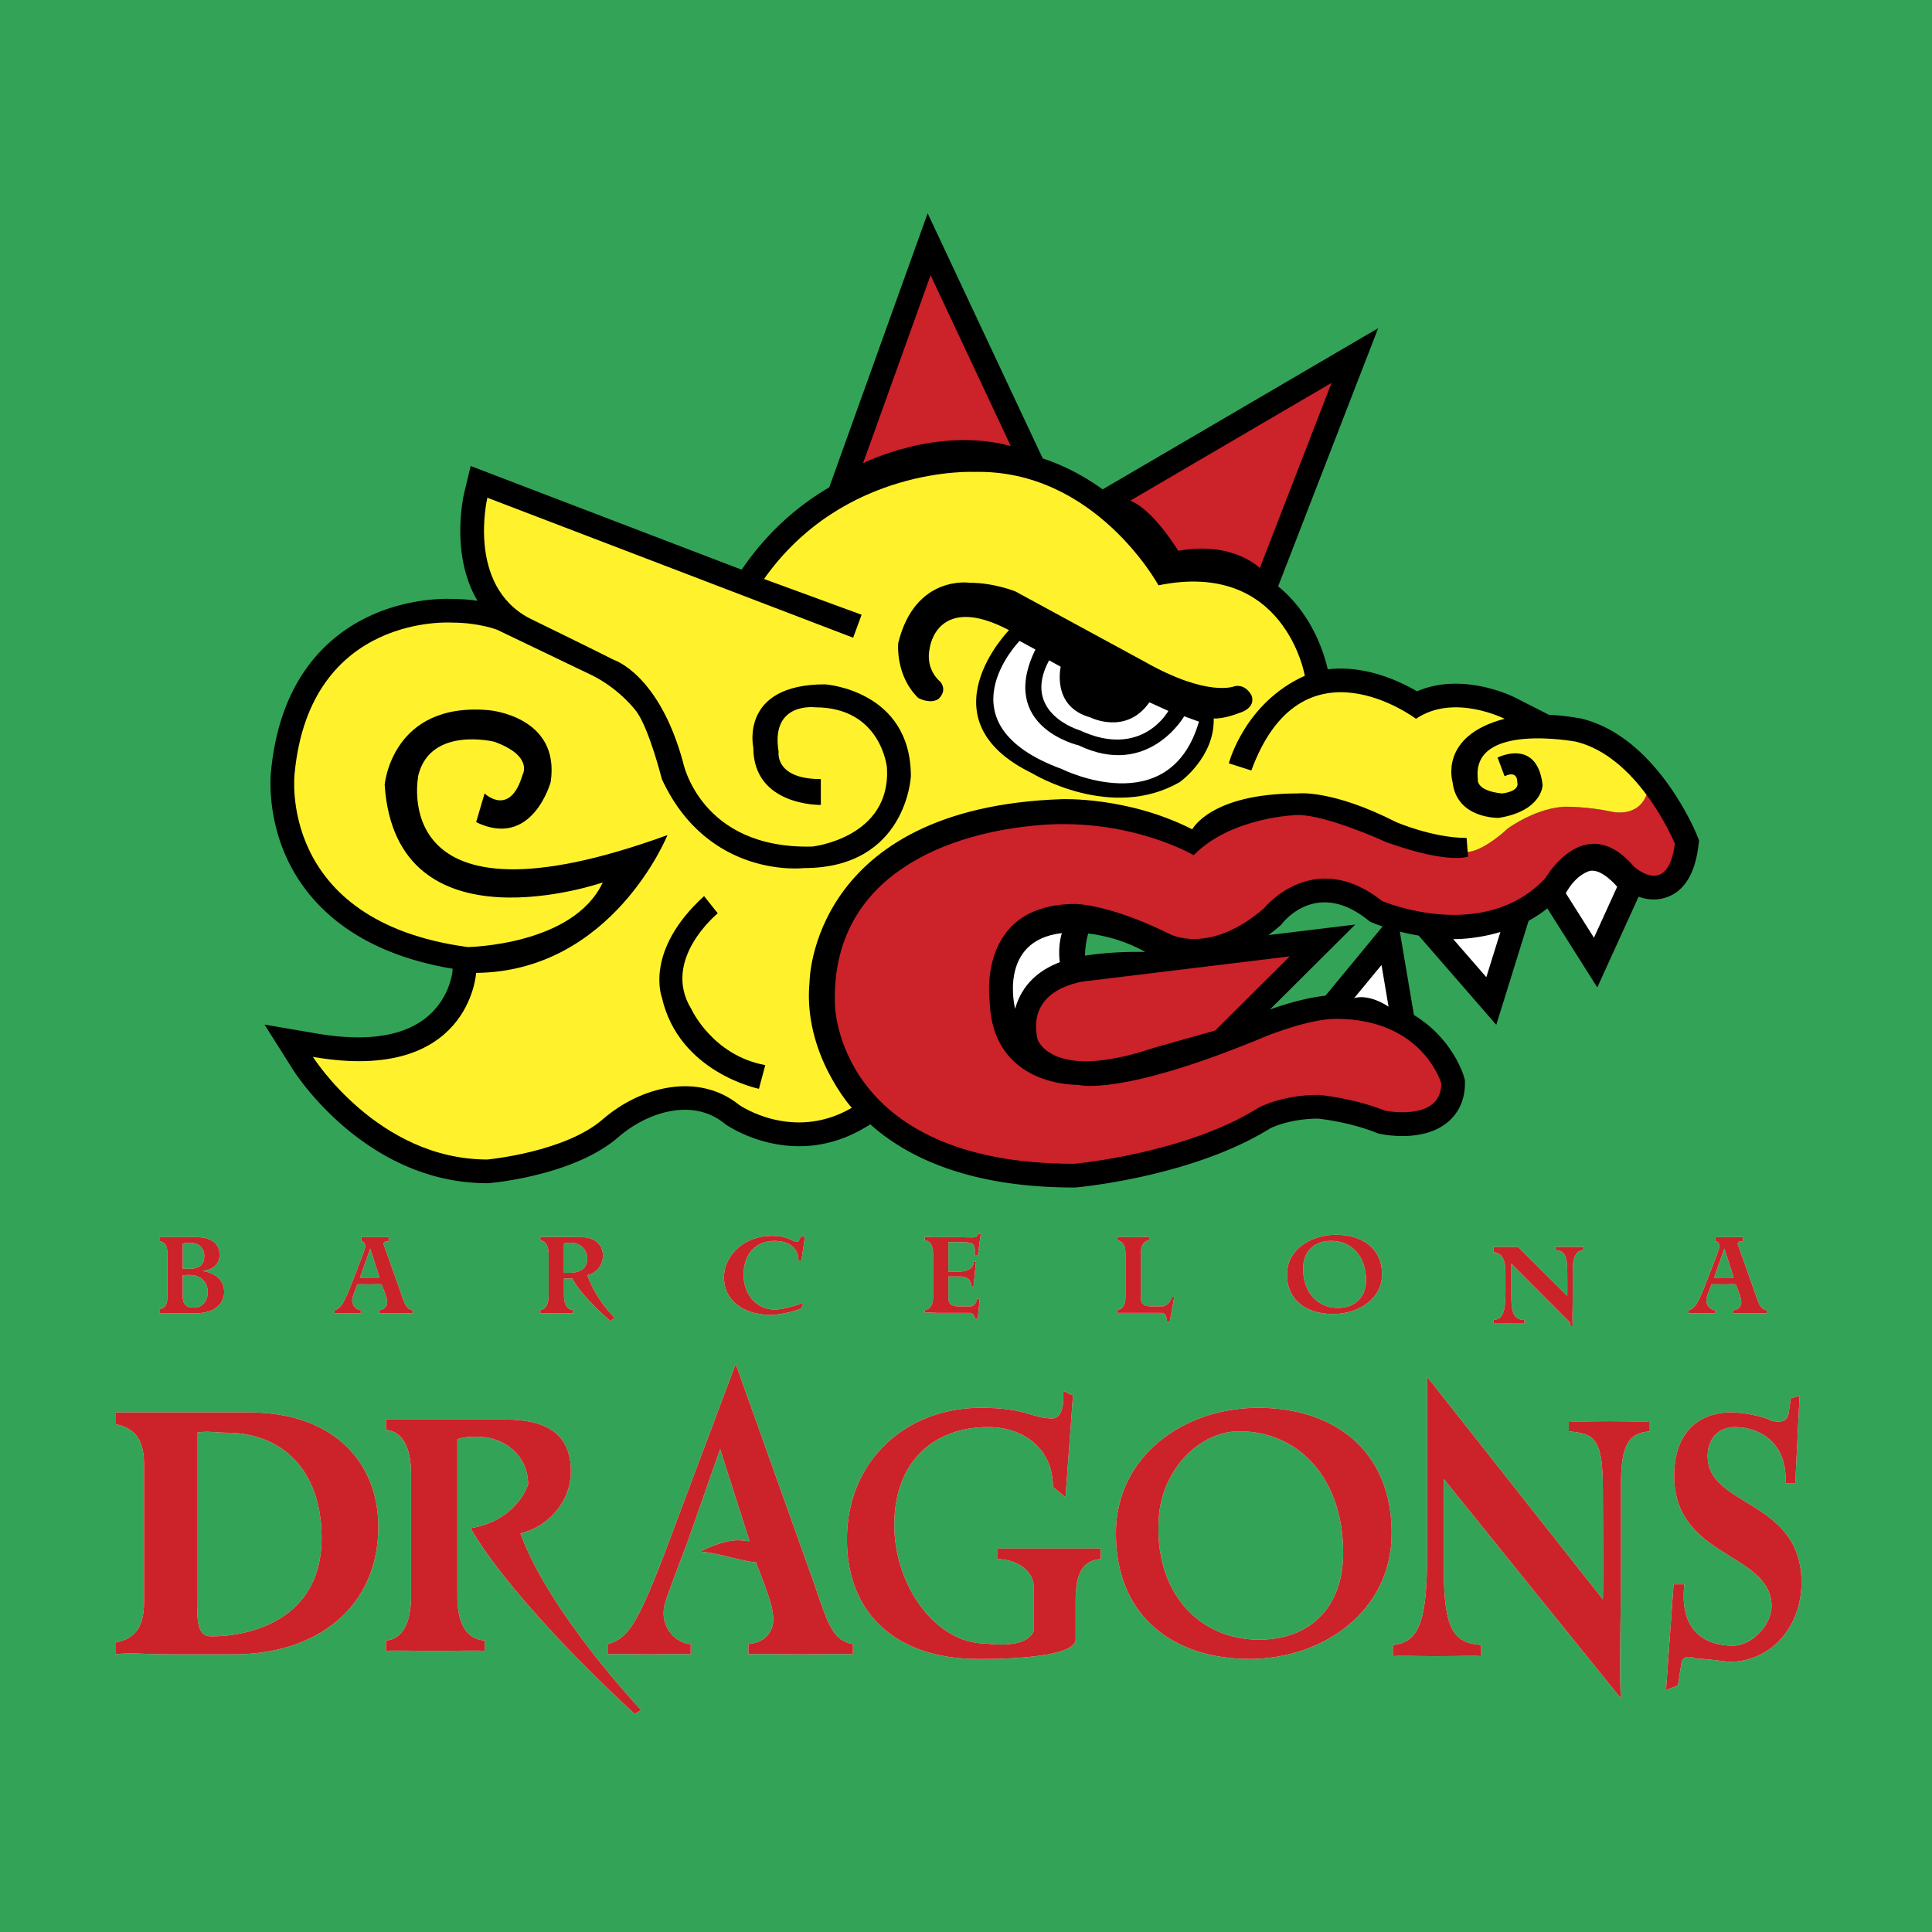 <svg xmlns="http://www.w3.org/2000/svg" width="2500" height="2500" viewBox="0 0 192.756 192.756"><g fill-rule="evenodd" clip-rule="evenodd"><path fill="#33a457" d="M0 0h192.756v192.756H0V0z"/><path fill="#33a457" d="M2.834 12.99h187.088v166.778H2.834V12.99z"/><path d="M133.271 101.648c8.703 0 10.527 6.445 10.527 6.445 0 3.865-5.613 2.721-5.613 2.721-3.23-1.289-6.598-1.576-6.598-1.576-3.791 0-6.037 1.289-6.037 1.289-7.299 4.584-18.389 5.586-18.389 5.586-23.723 0-23.863-15.896-23.863-15.896-.421-13.034 11.51-17.188 20.494-17.904 8.984-.716 15.301 3.008 15.301 3.008 3.789-3.867 10.387-4.01 10.387-4.01 2.949 0 8.844 2.721 8.844 2.721l.422.144c5.896 2.005 7.721 1.289 7.721 1.289l-.141-1.862c-3.369 0-7.018-1.575-7.018-1.575-6.459-3.294-9.828-2.864-9.828-2.864-8.701 0-10.527 3.58-10.527 3.58-6.457-3.294-13.055-3.007-13.055-3.007-24.986.859-25.126 18.188-25.126 18.188-.702 7.162 4.211 12.604 4.211 12.604-5.896 3.438-11.229-.285-11.229-.285-4.071-3.295-9.826-1.863-13.616 1.432-3.79 3.293-11.511 4.01-11.511 4.01-10.949 0-17.406-10.24-17.406-10.24 15.511 2.65 16.283-8.379 16.283-8.379 13.616-.143 19.091-13.749 19.091-13.749C38.239 93.628 41.748 77.3 41.748 77.3c1.264-4.869 7.581-3.294 7.581-3.294 3.93 1.432 2.807 3.294 2.807 3.294-1.263 4.297-3.79 1.862-3.79 1.862l-.842 2.864c5.615 2.721 7.439-4.01 7.439-4.01.983-6.588-6.176-7.161-6.176-7.161-9.686-.859-10.388 7.448-10.388 7.448 1.123 16.9 21.758 9.739 21.758 9.739-2.948 6.302-13.476 6.444-13.476 6.444-19.091-2.578-17.266-17.33-17.266-17.33 1.544-16.041 15.722-15.039 15.722-15.039 2.667 0 4.492.717 4.492.717l9.546 4.583c2.807 1.432 4.352 3.58 4.352 3.58 1.263 1.719 2.526 6.731 2.526 6.731 4.633 10.025 14.178 8.88 14.178 8.88 10.247 0 10.668-9.166 10.668-9.166 0-8.593-8.563-9.167-8.563-9.167-8.562 0-7.159 6.302-7.159 6.302 0 5.872 6.738 5.729 6.738 5.729V77.73c-4.632 0-4.211-2.721-4.211-2.721-.842-5.013 3.649-4.439 3.649-4.439 6.598 0 7.159 6.015 7.159 6.015.421 7.018-7.439 7.877-7.439 7.877-11.23.286-12.915-8.45-12.915-8.45-2.386-8.736-6.878-10.168-6.878-10.168-1.685-.859-8.423-4.153-8.423-4.153-6.316-3.294-4.211-12.031-4.211-12.031l36.497 13.964.842-2.292-9.736-3.57c8.001-11.314 20.966-10.681 20.966-10.681 12.072-.286 18.389 11.314 18.389 11.314 12.635-2.578 14.6 9.023 14.6 9.023-6.037 2.721-7.58 8.736-7.58 8.736l2.246.716c5.053-13.75 16.424-5.156 16.424-5.156 3.789-2.578 8.842 0 8.842 0-6.596 1.718-5.193 6.302-5.193 6.302.422 3.724 4.633 3.581 4.633 3.581 4.352-.716 4.352-3.294 4.352-3.294-.561-4.727-4.492-2.722-4.492-2.722l.701 1.862c1.334-.645 1.264.573 1.264.573.281 1.002-1.543 1.146-1.543 1.146-2.668-.287-2.387-1.433-2.387-1.433-.701-5.729 9.826-3.724 9.826-3.724 6.316 1.575 9.826 10.169 9.826 10.169-.701 5.442-4.07 2.292-4.07 2.292-4.914-5.729-8.844 1.146-8.844 1.146-6.178 6.588-16.283 2.291-16.283 2.291-6.879-5.442-11.791.716-11.791.716-5.475 4.727-9.406 2.578-9.406 2.578-6.035-3.007-9.404-3.007-9.404-3.007-9.967 0-8.562 9.739-8.562 9.739.281 8.594 8.844 8.307 8.844 8.307s4.141 1.254 18.773-4.869c-.003 0 4.244-1.719 6.911-1.719 0 0-2.667 0 0 0z"/><path d="M121.244 102.814l7.43-7.396-20.318 2.471s-6.002.537-4.844 5.801c0 0 1.369 4.297 11.582.859l6.15-1.735zM138.535 100.432l-.701-4.154-2.729 3.305c0-.001 1.325-.513 3.43.849 0 0-2.105-1.362 0 0zM144.992 93.699l3.299 3.795 1.404-4.511s-2.175.716-4.703.716c0 0 2.528 0 0 0zM159.029 93.556l2.316-5.084s-1.543-1.862-2.736-1.576c0 0-1.334.287-2.387 2.22l2.807 4.44zM100.846 44.502l-8.001-17.043-6.738 18.762c-.001 0 7.299-3.723 14.739-1.719 0 0-7.44-2.004 0 0zM112.777 49.945L132.849 38.2l-7.158 18.476s-2.668-2.721-8.143-1.719c.001.001-2.384-4.009-4.771-5.012 0 0 2.387 1.003 0 0z"/><path d="M169.289 83.282c-.162-.396-4.047-9.724-11.441-11.568l-.064-.016-.066-.012a23.7 23.7 0 0 0-3.18-.368l-3.348-1.707c-.232-.119-5.238-2.617-9.811-.638-1.803-1.052-5.225-2.637-8.914-2.193-.227-1.069-1.33-5.34-4.945-8.279l.375-.969 7.16-18.476 2.445-6.312-5.844 3.419-20.072 11.744-1.57.918c-1.707-1.23-3.699-2.334-5.979-3.087l-1.051-2.238-8.001-17.043-2.43-5.177-1.934 5.382-6.737 18.762-1.148 3.198c-2.944 1.726-5.908 4.205-8.434 7.777l-.308.437-24.521-9.382-2.512-.961-.63 2.614c-.079.325-1.436 6.211 1.311 10.835a17.437 17.437 0 0 0-2.43-.183c-.588-.031-4.391-.146-8.379 1.727-3.966 1.861-8.884 6.053-9.788 15.447l.006-.063c-.022.179-.516 4.43 1.69 9.013 1.938 4.027 6.361 9.085 16.424 10.768l-.017.232c-.013.141-.295 2.857-2.736 4.736-2.358 1.814-5.99 2.318-10.794 1.496l-5.223-.891 2.826 4.48c.292.465 7.292 11.344 19.405 11.344h.109l.109-.01c.868-.08 8.601-.893 12.842-4.58 2.853-2.479 7.38-3.969 10.58-1.379l.065.053.069.049c.268.188 6.654 4.539 13.772.391l.667-.391c3.652 3.271 9.857 6.297 20.321 6.297h.105l.107-.01c.475-.043 11.656-1.102 19.344-5.885.141-.072 1.904-.957 4.771-.979.537.057 3.258.383 5.818 1.406l.195.078.209.041c.707.145 4.355.77 6.689-1.137.803-.656 1.76-1.865 1.76-3.898v-.328l-.09-.316c-.062-.225-1.145-3.838-4.998-6.182l-.209-1.23-.701-4.153-.496-2.937c.562.143 1.197.281 1.885.397l1.656 1.906 3.299 3.795 2.781 3.199 1.26-4.047 1.402-4.512.564-1.816a13.348 13.348 0 0 0 1.869-1.239l2.648 4.188 2.336 3.695 1.811-3.978 2.311-5.071c.812.292 1.791.419 2.826.047 1.725-.621 2.777-2.314 3.129-5.034l.08-.619-.23-.577zm-33.277 11.491l-2.729 3.305-1.047 1.266c-1.965.201-4.178.893-5.533 1.371l3.639-3.621 4.873-4.851-6.826.829-1.84.224c.365-.271.734-.564 1.107-.887l.166-.144.137-.171c.578-.698 3.762-4.069 8.479-.336l.25.197.291.124c.074.032.414.173.961.359l-1.928 2.335z"/><path d="M121.244 102.814l7.43-7.396-20.318 2.471s-6.002.537-4.844 5.801c0 0 1.369 4.297 11.582.859l6.15-1.735z" fill="#cc2229"/><path d="M138.535 100.432l-.701-4.154-2.729 3.305c0-.001 1.325-.513 3.43.849 0 0-2.105-1.362 0 0zM144.992 93.699l3.299 3.795 1.404-4.511s-2.175.716-4.703.716c0 0 2.528 0 0 0z" fill="#fff"/><path d="M100.846 44.502l-8.001-17.043-6.738 18.762c-.001 0 7.299-3.723 14.739-1.719 0 0-7.44-2.004 0 0zM112.777 49.945L132.849 38.2l-7.158 18.476s-2.668-2.721-8.143-1.719c.001.001-2.384-4.009-4.771-5.012 0 0 2.387 1.003 0 0z" fill="#cc2229"/><path d="M159.029 93.556l2.316-5.084s-1.543-1.862-2.736-1.576c0 0-1.334.287-2.387 2.22l2.807 4.44z" fill="#fff"/><path d="M164.281 79.302c-.924 2.368-3.549 1.668-3.549 1.668-2.264-.483-4.369-.483-4.369-.483-2.947 0-5.896 2.148-5.896 2.148-2.348 2.13-3.652 2.354-4.035 2.367l.035.462s-1.838.754-7.721-1.289l-.447-.155.025.012s-.963-.337-.025-.012c-.41-.188-5.979-2.709-8.818-2.709 0 0-6.598.144-10.387 4.01 0 0-6.316-3.724-15.301-3.008-8.984.716-20.916 4.87-20.494 17.904 0 0 .14 15.896 23.863 15.896 0 0 11.09-1.002 18.389-5.586 0 0 2.246-1.289 6.037-1.289 0 0 3.367.287 6.598 1.576 0 0 5.613 1.145 5.613-2.721 0 0-1.824-6.445-10.527-6.445-2.668 0-6.914 1.719-6.914 1.719-14.633 6.123-18.773 4.869-18.773 4.869s-8.562.287-8.844-8.307c0 0-1.404-9.739 8.562-9.739 0 0 3.369 0 9.404 3.007 0 0 3.932 2.148 9.406-2.578 0 0 4.912-6.159 11.791-.716 0 0 10.105 4.297 16.283-2.291 0 0 3.93-6.875 8.844-1.146 0 0 3.369 3.151 4.07-2.292.001.001-.974-2.384-2.82-4.872 0 0 1.846 2.488 0 0z" fill="#cc2229"/><path d="M156.363 80.487s2.105 0 4.369.483c0 0 2.625.7 3.549-1.668-1.658-2.234-4.018-4.551-7.006-5.296 0 0-10.527-2.005-9.826 3.724 0 0-.281 1.146 2.387 1.433 0 0 1.824-.144 1.543-1.146 0 0 .07-1.217-1.264-.573l-.701-1.862s3.932-2.005 4.492 2.722c0 0 0 2.578-4.352 3.294 0 0-4.211.143-4.633-3.581 0 0-1.402-4.583 5.193-6.302 0 0-5.053-2.578-8.842 0 0 0-11.371-8.593-16.424 5.156l-2.246-.716s1.543-6.016 7.58-8.736c0 0-1.965-11.601-14.6-9.023 0 0-6.316-11.601-18.389-11.314 0 0-12.965-.634-20.966 10.681l9.736 3.57-.842 2.292-36.495-13.966s-2.105 8.736 4.211 12.031c0 0 6.738 3.294 8.423 4.153 0 0 4.492 1.432 6.878 10.168 0 0 1.685 8.736 12.915 8.45 0 0 7.861-.859 7.439-7.877 0 0-.561-6.015-7.159-6.015 0 0-4.492-.573-3.649 4.439 0 0-.421 2.721 4.211 2.721v2.578s-6.738.144-6.738-5.729c0 0-1.403-6.302 7.159-6.302 0 0 8.563.573 8.563 9.167 0 0-.421 9.166-10.668 9.166 0 0-9.545 1.146-14.178-8.88 0 0-1.263-5.013-2.526-6.731 0 0-1.544-2.148-4.352-3.58l-9.546-4.583s-1.825-.717-4.492-.717c0 0-14.178-1.002-15.722 15.039 0 0-1.825 14.752 17.266 17.33 0 0 10.528-.143 13.476-6.444 0 0-20.635 7.161-21.758-9.739 0 0 .702-8.307 10.388-7.448 0 0 7.159.573 6.176 7.161 0 0-1.824 6.731-7.439 4.01l.842-2.864s2.527 2.435 3.79-1.862c0 0 1.123-1.862-2.807-3.294 0 0-6.317-1.575-7.581 3.294 0 0-3.509 16.328 24.846 6.016 0 0-5.475 13.606-19.091 13.749 0 0-.632 11.1-16.283 8.379 0 0 6.457 10.24 17.406 10.24 0 0 7.721-.717 11.511-4.01 3.79-3.295 9.545-4.727 13.616-1.432 0 0 5.334 3.723 11.229.285 0 0-4.913-5.441-4.211-12.604 0 0 .141-17.33 25.126-18.188 0 0 6.598-.287 13.055 3.007 0 0 1.826-3.58 10.527-3.58 0 0 3.369-.43 9.828 2.864 0 0 3.648 1.575 7.018 1.575l.105 1.4c.383-.013 1.688-.237 4.035-2.367.002 0 2.951-2.148 5.898-2.148 0 0-2.947 0 0 0z" fill="#fff22d"/><path d="M71.613 91.121s-5.686 4.619-2.632 9.561c0 0 2.106 4.619 7.37 5.586l-.632 2.363s-8.001-1.611-9.686-9.131c0 0-1.79-4.619 4.211-10.097l1.369 1.718zM123.199 68.457s-2.631 1.182-9.053-2.471L101.3 59.004s-2.105-.859-4.526-.859c0 0-5.475-.859-7.159 6.015 0 0-.316 3.223 2 5.479 0 0 1.158.645 2 .107 0 0 .948-.752.211-1.719 0 0-1.579-1.182-1.053-3.438 0 0 .737-5.478 7.896-1.719 0 0-8.738 8.916 2.316 14.287 0 0 7.896 4.834 14.738.859 0 0 3.475-2.471 3.369-6.337 0 0 .842.107 2.527-.537 0 0 1.684-.43 1.264-1.719.002 0-.526-1.181-1.684-.966 0 0 1.158-.215 0 0z"/><path d="M114.672 70.068l1.895.859s-2.631 4.833-8.844 1.934c0 0-5.895-1.719-3.053-6.982l1.158.645s-.947 3.975 2.947 5.049c0-.001 3.58 1.824 5.897-1.505 0 0-2.317 3.329 0 0z" fill="#fff"/><path d="M119.621 72.001l-1.475-.537s-3.58 6.23-10.527 2.9c0 0-8.107-1.826-4.316-9.561l-1.58-.859s-8.107 8.271 4.211 12.783c0 .001 10.738 5.372 13.687-4.726 0 0-2.949 10.098 0 0zM16.703 125.092c0-.775-.193-1.148-.798-1.273v-.4h3.523c1.798 0 2.478.752 2.478 1.756 0 1.066-.771 1.496-1.643 1.621v.021c.973.156 2.101.721 2.101 2.08 0 .814-.55 2.133-2.936 2.133h-1.963c-.752 0-1.34-.062-1.56 0v-.4c.605-.125.798-.498.798-1.271v-4.267zm1.523 1.484c.21 0 .376.02.523.02 1.119 0 1.633-.375 1.633-1.275 0-.92-.642-1.338-1.44-1.338-.303 0-.541.041-.715.084v2.509h-.001zm0 2.676c0 .973.376 1.213 1.174 1.213.808 0 1.331-.711 1.331-1.547 0-.982-.661-1.715-1.817-1.715-.221 0-.44 0-.688.041v2.008zM39.964 128.918c.403 1.182.569 1.697 1.193 1.803v.309c-.248-.021-.798 0-1.661 0s-1.413-.021-1.661 0v-.309c.605-.062.789-.465.789-.779 0-.293-.055-.57-.55-1.805-.44-.031-.798 0-1.248 0-.395 0-.78-.021-1.175 0-.403 1.088-.514 1.303-.514 1.596 0 .545.431.967.862.988v.309c-.192-.021-.633 0-1.312 0s-1.12-.021-1.312 0v-.309c.624-.189.917-.57 1.89-3.121.881-2.301 1.174-2.947 1.174-3.262 0-.188-.101-.498-.395-.498v-.414c.12.021.248 0 .578 0h2.153v.414s-.718-.072-.431.5l1.62 4.578zm-4.055-1.451c.34.021.789 0 1.221 0 .266 0 .55.021.743 0l-.936-2.898-1.028 2.898zM175.066 128.918c.404 1.182.57 1.697 1.193 1.803v.309c-.248-.021-.799 0-1.66 0-.863 0-1.414-.021-1.66 0v-.309c.604-.062.789-.465.789-.779 0-.293-.057-.57-.551-1.805-.441-.031-.799 0-1.248 0-.395 0-.781-.021-1.176 0-.402 1.088-.514 1.303-.514 1.596 0 .545.432.967.863.988v.309c-.193-.021-.633 0-1.312 0s-1.119-.021-1.312 0v-.309c.625-.189.918-.57 1.891-3.121.881-2.301 1.174-2.947 1.174-3.262 0-.188-.1-.498-.395-.498v-.414c.121.021.248 0 .578 0h2.154v.414s-.719-.072-.432.5l1.618 4.578zm-4.054-1.451c.34.021.789 0 1.221 0 .266 0 .551.021.742 0l-.936-2.898-1.027 2.898zM57.108 127.559h-.844v1.672c0 .9.293 1.418.899 1.459v.34c-.239-.021-.78 0-1.624 0-.845 0-1.386-.021-1.625 0v-.34c.532-.041.826-.559.826-1.459v-4.014c0-.9-.293-1.418-.826-1.459v-.34h3.927c1.468 0 2.312.711 2.312 1.861 0 1.045-.707 1.746-1.56 1.945.949 2.615 2.743 4.258 2.743 4.258l-.454.299c-3.129-2.715-3.774-4.222-3.774-4.222zm-.844-.565h.44c1.376 0 1.89-.545 1.89-1.443s-.715-1.568-1.688-1.568c-.175 0-.413 0-.643.084v2.927h.001zM46.965 152.469c4.667-.773 5.73-4.373 5.73-4.373 0-2.727-2.17-4.754-5.118-4.754-.528 0-1.252 0-1.947.252V159.252c0 2.727.89 4.295 2.726 4.422v1.031c-.723-.064-2.365 0-4.923 0-2.56 0-4.2-.064-4.924 0v-1.031c1.614-.127 2.504-1.695 2.504-4.422v-12.17c0-2.727-.89-4.295-2.504-4.422v-1.031h11.906c4.45 0 6.541 1.688 6.541 5.174 0 3.17-2.449 5.58-5.036 6.182 2.875 7.927 12.03 17.615 12.03 17.615l-.621.41c-13.185-12.258-16.364-18.541-16.364-18.541zM79.156 130.812c-.474.141-.789.186-1.085.248-.296.053-.625.115-1.229.115-2.656 0-4.61-1.422-4.61-3.723 0-2.225 2.063-4.15 4.73-4.15.757 0 1.244.105 1.613.248.554.213.675.359 1.037.359.097 0 .212-.52.332-.537.137-.02.271.039.365 0l-.351 2.387h-.292c0-1.213-.894-1.957-2.408-1.957-1.756 0-3.072 1.184-3.072 3.389 0 1.936 1.251 3.469 3.16 3.469 0 0 1.031-.01 2.803-.682l-.188.537c0 .001-.262.135-.805.297 0 0 .543-.162 0 0zM96.745 130.988h-3.122c-.624 0-1.101-.105-1.358 0v-.268c.606-.127.826-.59.826-1.363v-4.266c0-.775-.22-1.238-.826-1.365v-.305h.019c.184 0 .385-.031.725 0 .34.031.817 0 1.551 0 1.841 0 2.419.084 2.839 0l.207-.316h.244l-.289 2.107h-.303c0-.857.127-1.275-1.104-1.275-.385 0-1.292-.043-1.54 0v2.93h1.156c.661 0 1.382-.291 1.382-.982h.221l-.244 2.469h-.221c0-.711-.477-1.002-1.138-1.002h-1.156v2.025c0 .67.229.963 1.064.963h1.121s.488.084.703-.773h.24l-.191 2.023h-.262s-.06-.602-.544-.602c0 0 .484 0 0 0zM112.824 130.988h3.121c.484 0 .492.906.492.906h.262l.455-2.506h-.24c-.215.859-.914.951-.914.951h-1.121c-.834 0-1.064-.293-1.064-.963V124.984l.008.107c0-.775.221-1.238.826-1.365v-.305h-.02c-.184 0-.385-.031-.725 0 0 0-1.355.031-1.695 0s-.541 0-.725 0h-.018v.305c.605.127.824.59.824 1.365v4.266c0 .773-.219 1.236-.824 1.363v.268h1.358zM133.291 123.193c2.559 0 4.59 1.297 4.59 3.953 0 2.426-2.33 3.951-4.887 3.951-2.559 0-4.59-1.295-4.59-3.951 0-2.425 2.328-3.953 4.887-3.953 0 0-2.559 0 0 0zm.191 7.299c1.775 0 2.811-1.109 2.811-2.781 0-2.385-1.459-3.91-3.473-3.91-1.777 0-2.811 1.107-2.811 2.781.001 2.383 1.458 3.91 3.473 3.91 0 0-2.015 0 0 0zM150.783 126.059v3.211c0 1.924.322 2.367 1.312 2.43v.309c-.225-.021-.742 0-1.549 0s-1.324-.021-1.549 0v-.309c.99-.084 1.205-.861 1.205-2.975v-1.734c0-1.34-.344-1.986-1.205-2.07v-.523c.43.062.85 0 1.279 0 .389 0 .785.062 1.174 0l4.916 4.893c.021-.68 0-1.631 0-2.508 0-1.611-.334-2.012-1.193-2.076v-.309c.203.021.688 0 1.42 0 .73 0 1.215.021 1.42 0v.309c-.775.043-1.104.758-1.104 1.992v2.508c0 1.318-.064 2.521 0 3.086h-.273v-.361l-5.853-5.873zM14.376 146.223c0-2.451-.764-3.734-2.865-4.133v-1.17h13.371c8.469 0 12.863 5.039 12.863 11.402 0 8.021-6.113 12.727-14.391 12.727h-6.495c-2.547 0-3.852-.199-5.349 0v-1.17c2.101-.396 2.865-1.68 2.865-4.133v-13.523h.001zm5.285 13.058c0 2.52.001 3.979 1.434 3.979 4.139 0 10.741-1.826 10.983-9.348.205-6.359-3.184-10.973-9.551-10.973-.956 0-1.91-.199-2.866 0v16.342z" fill="#fff"/><path d="M69.822 154.818c3.437-1.691 4.36-.994 4.964-1.061l-2.937-9.191-3.225 9.191-.806 2.121c-1.267 3.447-1.613 4.133-1.613 5.061 0 1.723 1.354 3.025 2.707 3.092v1.018c-.605-.066-1.987 0-4.118 0s-3.513-.066-4.118 0v-1.018c1.958-.596 2.88-1.766 5.932-9.854l6.793-18.094 7.95 22.27c1.267 3.746 1.786 5.348 3.744 5.678v1.018c-.777-.066-2.505 0-5.212 0s-4.435-.066-5.212 0v-1.018c1.9-.197 2.476-1.436 2.476-2.43 0-.928-.172-1.811-1.728-5.723-1.381-.099-4.186-1.06-5.597-1.06 0 0 1.411 0 0 0zM97.527 165.514c-7.708 0-13.029-4.176-13.029-11.932 0-7.822 5.872-13.125 13.334-13.125 4.648 0 5.078 1.061 7.188 1.061.248 0 1.148-.123 1.068-2.408-.023-.67.379.055.967.055l-.752 10.203-1.252-1.023c0-3.943-3.059-5.965-6.453-5.965-5.353 0-9.375 3.352-9.375 9.781 0 5.9 4.021 11.816 9.16 11.816 0 0 4.053.645 4.771-1.289v-4.268c0-1.59-1.479-2.807-3.619-2.873v-1.049H109.822v1.049c-1.775.133-2.508 1.35-2.508 4.133v3.867c0 2.148-9.787 1.967-9.787 1.967zM125.52 140.457c7.424 0 13.324 4.109 13.324 12.527 0 7.689-6.762 12.529-14.186 12.529s-13.324-4.111-13.324-12.529c0-7.689 6.762-12.527 14.186-12.527 0 0-7.424 0 0 0zm.085 23.133c5.311 0 8.404-3.443 8.404-8.641 0-7.406-4.361-12.148-10.387-12.148-3.93 0-7.689 3.773-8.012 8.641-.489 7.39 3.97 12.148 9.995 12.148 0 0-6.025 0 0 0zM144.043 147.549v8.816c0 6.1.916 7.559 3.73 7.758v1.111c-.643-.066-2.109 0-4.404 0-2.293 0-3.762-.066-4.404 0v-1.111c2.814-.266 3.426-2.785 3.426-9.48v-17.27l17.525 22.199c.061-2.154 0-8.311 0-11.096 0-5.104-.949-5.463-3.396-5.662v-1.016c.582.066 1.959 0 4.039 0 2.078 0 3.455.066 4.037 0v1.016c-2.203.133-2.875 1.486-2.875 5.398v7.953c0 4.178-.184 11.498 0 13.289l-17.678-21.905zM169.23 165.48c-1.289-.537-1.457.322-1.457.322l-.369 2.363-1.182.43.752-10.527h1.074c-.537 4.727 2.125 6.123 4.846 6.123 1.938 0 3.855-2.125 3.855-3.914 0-5.438-9.715-4.773-9.715-13.025 0-4.277 2.377-6.348 5.785-6.348 0 0 2.318.084 3.93.838 0 0 1.611.537 1.719-.859l.215-1.396.859-.215-.43 8.699h-.98c.229-3.973-2.516-5.592-5.041-5.592-1.691 0-2.723 1.193-2.723 2.916 0 5.072 9.367 4.309 9.367 12.596 0 4.309-2.943 7.912-7.258 7.912.002 0-2.28-.323-3.247-.323 0 0 .967 0 0 0z" fill="#fff"/><path d="M16.703 125.092c0-.775-.193-1.148-.798-1.273v-.4h3.523c1.798 0 2.478.752 2.478 1.756 0 1.066-.771 1.496-1.643 1.621v.021c.973.156 2.101.721 2.101 2.08 0 .814-.55 2.133-2.936 2.133h-1.963c-.752 0-1.34-.062-1.56 0v-.4c.605-.125.798-.498.798-1.271v-4.267zm1.523 1.484c.21 0 .376.02.523.02 1.119 0 1.633-.375 1.633-1.275 0-.92-.642-1.338-1.44-1.338-.303 0-.541.041-.715.084v2.509h-.001zm0 2.676c0 .973.376 1.213 1.174 1.213.808 0 1.331-.711 1.331-1.547 0-.982-.661-1.715-1.817-1.715-.221 0-.44 0-.688.041v2.008zM39.964 128.918c.403 1.182.569 1.697 1.193 1.803v.309c-.248-.021-.798 0-1.661 0s-1.413-.021-1.661 0v-.309c.605-.062.789-.465.789-.779 0-.293-.055-.57-.55-1.805-.44-.031-.798 0-1.248 0-.395 0-.78-.021-1.175 0-.403 1.088-.514 1.303-.514 1.596 0 .545.431.967.862.988v.309c-.192-.021-.633 0-1.312 0s-1.12-.021-1.312 0v-.309c.624-.189.917-.57 1.89-3.121.881-2.301 1.174-2.947 1.174-3.262 0-.188-.101-.498-.395-.498v-.414c.12.021.248 0 .578 0h2.153v.414s-.718-.072-.431.5l1.62 4.578zm-4.055-1.451c.34.021.789 0 1.221 0 .266 0 .55.021.743 0l-.936-2.898-1.028 2.898zM175.066 128.918c.404 1.182.57 1.697 1.193 1.803v.309c-.248-.021-.799 0-1.66 0-.863 0-1.414-.021-1.66 0v-.309c.604-.062.789-.465.789-.779 0-.293-.057-.57-.551-1.805-.441-.031-.799 0-1.248 0-.395 0-.781-.021-1.176 0-.402 1.088-.514 1.303-.514 1.596 0 .545.432.967.863.988v.309c-.193-.021-.633 0-1.312 0s-1.119-.021-1.312 0v-.309c.625-.189.918-.57 1.891-3.121.881-2.301 1.174-2.947 1.174-3.262 0-.188-.1-.498-.395-.498v-.414c.121.021.248 0 .578 0h2.154v.414s-.719-.072-.432.5l1.618 4.578zm-4.054-1.451c.34.021.789 0 1.221 0 .266 0 .551.021.742 0l-.936-2.898-1.027 2.898zM57.108 127.559h-.844v1.672c0 .9.293 1.418.899 1.459v.34c-.239-.021-.78 0-1.624 0-.845 0-1.386-.021-1.625 0v-.34c.532-.041.826-.559.826-1.459v-4.014c0-.9-.293-1.418-.826-1.459v-.34h3.927c1.468 0 2.312.711 2.312 1.861 0 1.045-.707 1.746-1.56 1.945.949 2.615 2.743 4.258 2.743 4.258l-.454.299c-3.129-2.715-3.774-4.222-3.774-4.222zm-.844-.565h.44c1.376 0 1.89-.545 1.89-1.443s-.715-1.568-1.688-1.568c-.175 0-.413 0-.643.084v2.927h.001zM46.965 152.469c4.667-.773 5.73-4.373 5.73-4.373 0-2.727-2.17-4.754-5.118-4.754-.528 0-1.252 0-1.947.252V159.252c0 2.727.89 4.295 2.726 4.422v1.031c-.723-.064-2.365 0-4.923 0-2.56 0-4.2-.064-4.924 0v-1.031c1.614-.127 2.504-1.695 2.504-4.422v-12.17c0-2.727-.89-4.295-2.504-4.422v-1.031h11.906c4.45 0 6.541 1.688 6.541 5.174 0 3.17-2.449 5.58-5.036 6.182 2.875 7.927 12.03 17.615 12.03 17.615l-.621.41c-13.185-12.258-16.364-18.541-16.364-18.541zM79.156 130.812c-.474.141-.789.186-1.085.248-.296.053-.625.115-1.229.115-2.656 0-4.61-1.422-4.61-3.723 0-2.225 2.063-4.15 4.73-4.15.757 0 1.244.105 1.613.248.554.213.675.359 1.037.359.097 0 .212-.52.332-.537.137-.02.271.039.365 0l-.351 2.387h-.292c0-1.213-.894-1.957-2.408-1.957-1.756 0-3.072 1.184-3.072 3.389 0 1.936 1.251 3.469 3.16 3.469 0 0 1.031-.01 2.803-.682l-.188.537c0 .001-.262.135-.805.297 0 0 .543-.162 0 0zM96.745 130.988h-3.122c-.624 0-1.101-.105-1.358 0v-.268c.606-.127.826-.59.826-1.363v-4.266c0-.775-.22-1.238-.826-1.365v-.305h.019c.184 0 .385-.031.725 0 .34.031.817 0 1.551 0 1.841 0 2.419.084 2.839 0l.207-.316h.244l-.289 2.107h-.303c0-.857.127-1.275-1.104-1.275-.385 0-1.292-.043-1.54 0v2.93h1.156c.661 0 1.382-.291 1.382-.982h.221l-.244 2.469h-.221c0-.711-.477-1.002-1.138-1.002h-1.156v2.025c0 .67.229.963 1.064.963h1.121s.488.084.703-.773h.24l-.191 2.023h-.262s-.06-.602-.544-.602c0 0 .484 0 0 0zM112.824 130.988h3.121c.484 0 .492.906.492.906h.262l.455-2.506h-.24c-.215.859-.914.951-.914.951h-1.121c-.834 0-1.064-.293-1.064-.963V124.984l.008.107c0-.775.221-1.238.826-1.365v-.305h-.02c-.184 0-.385-.031-.725 0 0 0-1.355.031-1.695 0s-.541 0-.725 0h-.018v.305c.605.127.824.59.824 1.365v4.266c0 .773-.219 1.236-.824 1.363v.268h1.358zM133.291 123.193c2.559 0 4.59 1.297 4.59 3.953 0 2.426-2.33 3.951-4.887 3.951-2.559 0-4.59-1.295-4.59-3.951 0-2.425 2.328-3.953 4.887-3.953 0 0-2.559 0 0 0zm.191 7.299c1.775 0 2.811-1.109 2.811-2.781 0-2.385-1.459-3.91-3.473-3.91-1.777 0-2.811 1.107-2.811 2.781.001 2.383 1.458 3.91 3.473 3.91 0 0-2.015 0 0 0zM150.783 126.059v3.211c0 1.924.322 2.367 1.312 2.43v.309c-.225-.021-.742 0-1.549 0s-1.324-.021-1.549 0v-.309c.99-.084 1.205-.861 1.205-2.975v-1.734c0-1.34-.344-1.986-1.205-2.07v-.523c.43.062.85 0 1.279 0 .389 0 .785.062 1.174 0l4.916 4.893c.021-.68 0-1.631 0-2.508 0-1.611-.334-2.012-1.193-2.076v-.309c.203.021.688 0 1.42 0 .73 0 1.215.021 1.42 0v.309c-.775.043-1.104.758-1.104 1.992v2.508c0 1.318-.064 2.521 0 3.086h-.273v-.361l-5.853-5.873zM14.376 146.223c0-2.451-.764-3.734-2.865-4.133v-1.17h13.371c8.469 0 12.863 5.039 12.863 11.402 0 8.021-6.113 12.727-14.391 12.727h-6.495c-2.547 0-3.852-.199-5.349 0v-1.17c2.101-.396 2.865-1.68 2.865-4.133v-13.523h.001zm5.285 13.058c0 2.52.001 3.979 1.434 3.979 4.139 0 10.741-1.826 10.983-9.348.205-6.359-3.184-10.973-9.551-10.973-.956 0-1.91-.199-2.866 0v16.342z" fill="#cc2229"/><path d="M69.822 154.818c3.437-1.691 4.36-.994 4.964-1.061l-2.937-9.191-3.225 9.191-.806 2.121c-1.267 3.447-1.613 4.133-1.613 5.061 0 1.723 1.354 3.025 2.707 3.092v1.018c-.605-.066-1.987 0-4.118 0s-3.513-.066-4.118 0v-1.018c1.958-.596 2.88-1.766 5.932-9.854l6.793-18.094 7.95 22.27c1.267 3.746 1.786 5.348 3.744 5.678v1.018c-.777-.066-2.505 0-5.212 0s-4.435-.066-5.212 0v-1.018c1.9-.197 2.476-1.436 2.476-2.43 0-.928-.172-1.811-1.728-5.723-1.381-.099-4.186-1.06-5.597-1.06 0 0 1.411 0 0 0zM97.527 165.514c-7.708 0-13.029-4.176-13.029-11.932 0-7.822 5.872-13.125 13.334-13.125 4.648 0 5.078 1.061 7.188 1.061.248 0 1.148-.123 1.068-2.408-.023-.67.379.055.967.055l-.752 10.203-1.252-1.023c0-3.943-3.059-5.965-6.453-5.965-5.353 0-9.375 3.352-9.375 9.781 0 5.9 4.021 11.816 9.16 11.816 0 0 4.053.645 4.771-1.289v-4.268c0-1.59-1.479-2.807-3.619-2.873v-1.049H109.822v1.049c-1.775.133-2.508 1.35-2.508 4.133v3.867c0 2.148-9.787 1.967-9.787 1.967zM125.52 140.457c7.424 0 13.324 4.109 13.324 12.527 0 7.689-6.762 12.529-14.186 12.529s-13.324-4.111-13.324-12.529c0-7.689 6.762-12.527 14.186-12.527 0 0-7.424 0 0 0zm.085 23.133c5.311 0 8.404-3.443 8.404-8.641 0-7.406-4.361-12.148-10.387-12.148-3.93 0-7.689 3.773-8.012 8.641-.489 7.39 3.97 12.148 9.995 12.148 0 0-6.025 0 0 0zM144.043 147.549v8.816c0 6.1.916 7.559 3.73 7.758v1.111c-.643-.066-2.109 0-4.404 0-2.293 0-3.762-.066-4.404 0v-1.111c2.814-.266 3.426-2.785 3.426-9.48v-17.27l17.525 22.199c.061-2.154 0-8.311 0-11.096 0-5.104-.949-5.463-3.396-5.662v-1.016c.582.066 1.959 0 4.039 0 2.078 0 3.455.066 4.037 0v1.016c-2.203.133-2.875 1.486-2.875 5.398v7.953c0 4.178-.184 11.498 0 13.289l-17.678-21.905zM169.23 165.48c-1.289-.537-1.457.322-1.457.322l-.369 2.363-1.182.43.752-10.527h1.074c-.537 4.727 2.125 6.123 4.846 6.123 1.938 0 3.855-2.125 3.855-3.914 0-5.438-9.715-4.773-9.715-13.025 0-4.277 2.377-6.348 5.785-6.348 0 0 2.318.084 3.93.838 0 0 1.611.537 1.719-.859l.215-1.396.859-.215-.43 8.699h-.98c.229-3.973-2.516-5.592-5.041-5.592-1.691 0-2.723 1.193-2.723 2.916 0 5.072 9.367 4.309 9.367 12.596 0 4.309-2.943 7.912-7.258 7.912.002 0-2.28-.323-3.247-.323 0 0 .967 0 0 0z" fill="#cc2229"/><path d="M108.254 95.344c3.039-.479 6-.365 6-.365-2.721-1.576-5.686-1.844-5.686-1.844s-.316 1.053-.314 2.209c0 0-.002-1.156 0 0z" fill="#33a457"/><path d="M105.738 95.996c-2.002.766-3.764 2.163-4.459 4.647 0 0-1.762-6.814 4.666-7.547 0-.001-.433 1.25-.207 2.9 0 0-.226-1.65 0 0z" fill="#fff"/></g></svg>